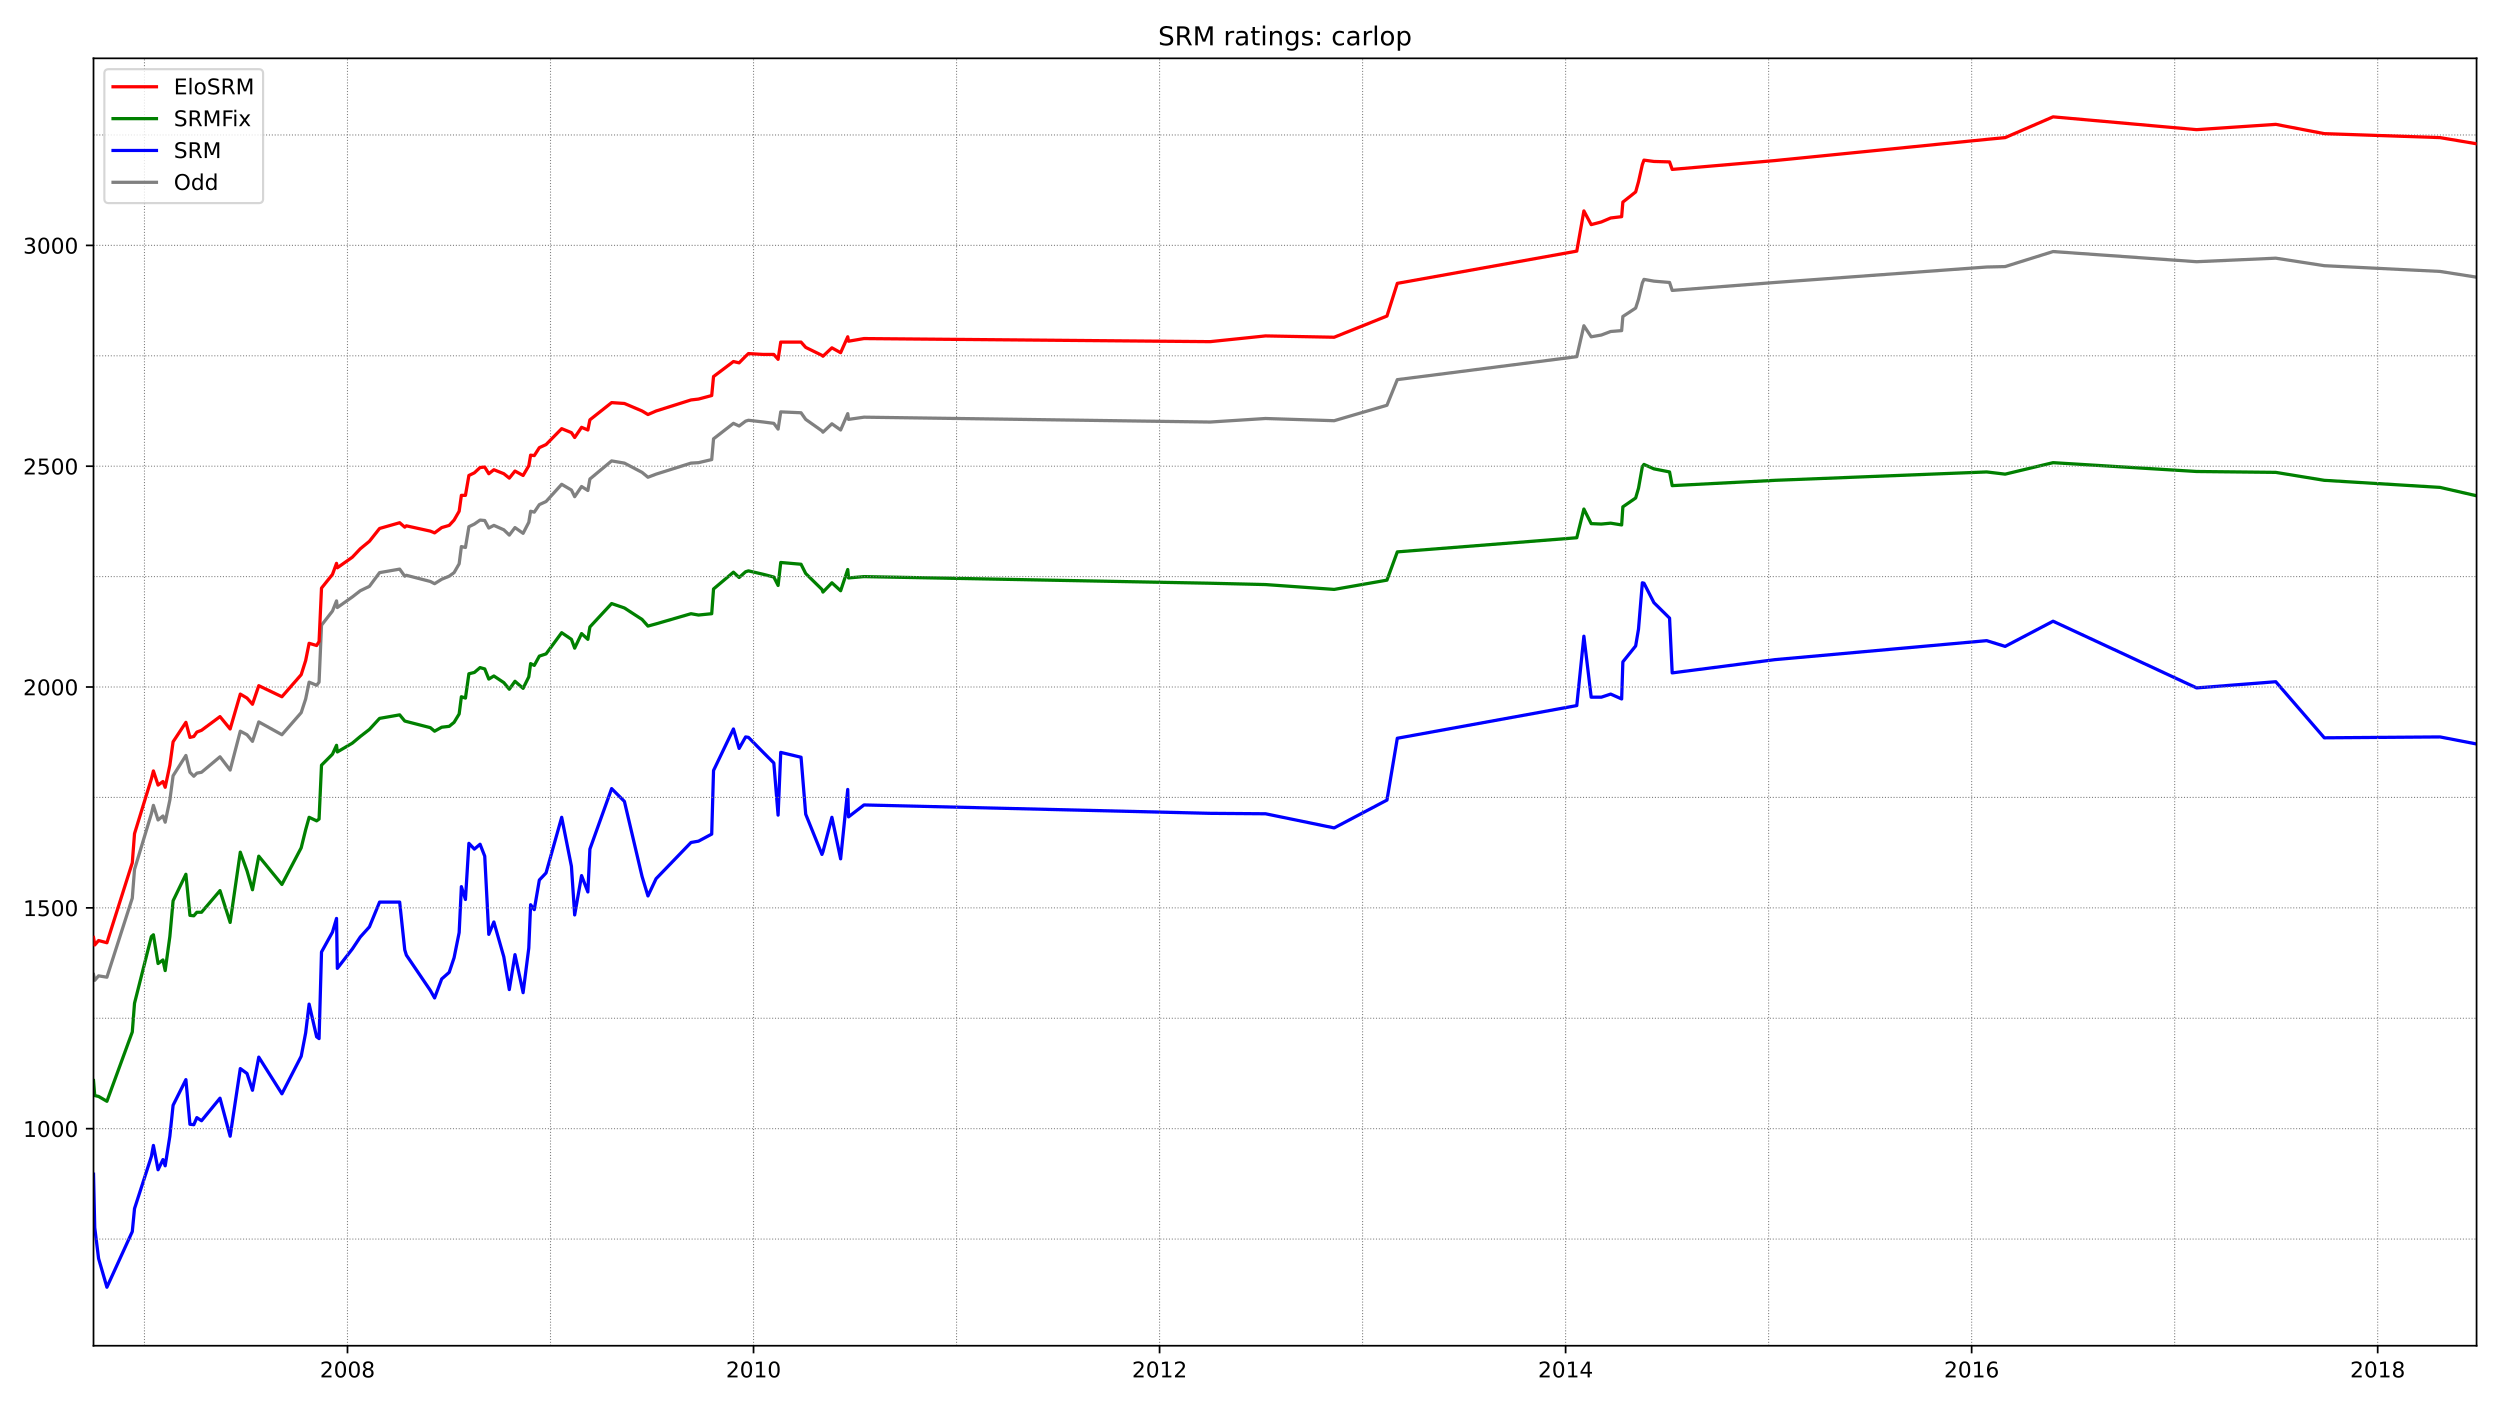 <?xml version="1.0" encoding="utf-8" standalone="no"?>
<!DOCTYPE svg PUBLIC "-//W3C//DTD SVG 1.1//EN"
  "http://www.w3.org/Graphics/SVG/1.1/DTD/svg11.dtd">
<!-- Created with matplotlib (https://matplotlib.org/) -->
<svg height="648pt" version="1.1" viewBox="0 0 1152 648" width="1152pt" xmlns="http://www.w3.org/2000/svg" xmlns:xlink="http://www.w3.org/1999/xlink">
 <defs>
  <style type="text/css">*{stroke-linecap:butt;stroke-linejoin:round;}</style>
 </defs>
 <g id="figure_1">
  <g id="patch_1">
   <path d="M 0 648 
L 1152 648 
L 1152 0 
L 0 0 
z
" style="fill:#ffffff;"/>
  </g>
  <g id="axes_1">
   <g id="patch_2">
    <path d="M 43.09 620.12 
L 1141.2 620.12 
L 1141.2 26.88 
L 43.09 26.88 
z
" style="fill:#ffffff;"/>
   </g>
   <g id="line2d_1">
    <path clip-path="url(#pfdca9601b9)" d="M 43.09 449.067 
L 43.651 451.713 
L 45.429 449.678 
L 49.264 450.289 
L 60.958 413.86 
L 61.987 400.631 
L 69.752 374.989 
L 70.688 371.122 
L 72.839 377.838 
L 75.085 376.006 
L 76.114 378.855 
L 78.265 368.68 
L 79.762 357.487 
L 85.656 348.125 
L 87.527 355.859 
L 89.305 357.69 
L 90.708 356.266 
L 92.86 355.859 
L 101.373 348.736 
L 106.05 354.841 
L 110.728 336.932 
L 113.815 338.56 
L 116.341 341.613 
L 119.241 332.658 
L 129.906 338.56 
L 138.793 328.384 
L 140.852 322.075 
L 142.442 314.342 
L 145.903 315.767 
L 147.026 314.342 
L 148.149 288.089 
L 153.2 281.576 
L 155.071 276.896 
L 155.446 279.948 
L 162.368 275.064 
L 166.017 272.215 
L 170.227 270.18 
L 174.904 263.871 
L 184.166 262.243 
L 186.505 265.499 
L 187.253 265.092 
L 198.292 267.941 
L 200.257 268.959 
L 203.531 266.923 
L 206.993 265.499 
L 209.238 263.871 
L 211.577 259.8 
L 212.606 251.863 
L 214.477 252.27 
L 216.067 242.705 
L 218.593 241.484 
L 221.212 239.653 
L 223.364 239.856 
L 225.235 243.316 
L 227.574 242.095 
L 232.158 244.13 
L 234.684 246.572 
L 237.303 243.112 
L 241.045 245.758 
L 243.665 240.67 
L 244.507 235.582 
L 246.191 235.989 
L 248.53 232.53 
L 251.617 231.105 
L 258.82 223.168 
L 263.311 225.814 
L 264.808 228.867 
L 267.988 224.186 
L 270.888 226.017 
L 271.824 220.726 
L 281.834 212.382 
L 287.728 213.4 
L 295.867 217.673 
L 298.58 219.912 
L 302.322 218.487 
L 318.413 213.4 
L 321.874 213.196 
L 327.955 211.771 
L 328.797 202.206 
L 337.965 195.083 
L 340.584 196.304 
L 343.578 194.066 
L 344.888 193.659 
L 351.904 194.473 
L 356.582 195.083 
L 358.546 197.729 
L 359.763 189.792 
L 369.118 190.199 
L 371.269 193.252 
L 378.754 198.543 
L 379.221 199.154 
L 383.338 195.287 
L 387.36 198.136 
L 390.635 190.606 
L 391.009 193.252 
L 398.119 192.234 
L 557.624 194.473 
L 583.164 192.845 
L 614.785 193.862 
L 639.108 186.739 
L 643.879 174.936 
L 726.579 164.353 
L 729.853 150.107 
L 733.221 155.195 
L 737.899 154.381 
L 742.202 152.753 
L 747.254 152.346 
L 747.815 145.833 
L 753.709 141.967 
L 755.019 137.896 
L 756.796 130.366 
L 757.544 128.738 
L 762.128 129.552 
L 769.332 130.163 
L 770.548 133.826 
L 817.885 130.163 
L 915.46 123.04 
L 923.973 122.836 
L 946.051 115.917 
L 1012.192 120.598 
L 1048.677 118.97 
L 1071.036 122.429 
L 1124.361 125.075 
L 1141.2 127.721 
" style="fill:none;stroke:#808080;stroke-linecap:square;stroke-width:1.5;"/>
   </g>
   <g id="line2d_2">
    <path clip-path="url(#pfdca9601b9)" d="M 43.09 541.055 
L 43.651 565.68 
L 45.429 579.926 
L 49.264 593.155 
L 60.958 567.512 
L 61.987 556.929 
L 69.752 532.915 
L 70.688 527.827 
L 72.839 539.02 
L 75.085 534.339 
L 76.114 537.189 
L 78.265 523.553 
L 79.762 509.307 
L 85.656 497.503 
L 87.527 518.058 
L 89.305 518.262 
L 90.708 515.006 
L 92.86 516.43 
L 101.373 506.051 
L 106.05 523.553 
L 110.728 492.416 
L 113.815 494.654 
L 116.341 502.388 
L 119.241 487.124 
L 129.906 504.016 
L 138.793 486.717 
L 140.852 475.931 
L 142.442 462.703 
L 145.903 477.763 
L 147.026 478.577 
L 148.149 438.688 
L 153.2 429.53 
L 155.071 423.221 
L 155.446 446.218 
L 162.368 437.264 
L 166.017 431.769 
L 170.227 427.088 
L 174.904 415.691 
L 184.166 415.691 
L 186.505 437.671 
L 187.253 440.113 
L 198.292 456.394 
L 200.257 459.854 
L 203.531 451.103 
L 206.993 448.05 
L 209.238 441.334 
L 211.577 429.734 
L 212.606 408.568 
L 214.477 414.47 
L 216.067 388.624 
L 218.593 391.27 
L 221.212 389.031 
L 223.364 394.526 
L 225.235 430.548 
L 227.574 424.849 
L 232.158 440.927 
L 234.684 455.987 
L 237.303 439.909 
L 241.045 457.411 
L 243.665 436.857 
L 244.507 416.912 
L 246.191 419.151 
L 248.53 405.516 
L 251.617 402.259 
L 258.82 376.617 
L 263.311 399.207 
L 264.808 421.593 
L 267.988 403.481 
L 270.888 411.011 
L 271.824 391.27 
L 281.834 363.389 
L 287.728 369.29 
L 295.867 403.888 
L 298.58 412.842 
L 302.322 404.905 
L 318.413 388.217 
L 321.874 387.607 
L 327.955 384.35 
L 328.797 355.044 
L 337.965 335.914 
L 340.584 344.869 
L 343.578 339.578 
L 344.888 339.781 
L 351.904 346.904 
L 356.582 351.585 
L 358.546 375.599 
L 359.763 346.7 
L 369.118 348.939 
L 371.269 375.192 
L 378.754 393.712 
L 379.221 392.491 
L 383.338 376.617 
L 387.36 395.747 
L 390.635 363.796 
L 391.009 376.413 
L 398.119 370.918 
L 557.624 374.785 
L 583.164 374.989 
L 614.785 381.501 
L 639.108 368.68 
L 643.879 340.188 
L 726.579 325.128 
L 729.853 293.177 
L 733.221 321.261 
L 737.899 321.261 
L 742.202 319.837 
L 747.254 322.075 
L 747.815 304.98 
L 753.709 297.654 
L 755.019 289.92 
L 756.796 268.552 
L 757.544 268.755 
L 762.128 277.71 
L 769.332 284.833 
L 770.548 310.068 
L 817.885 303.963 
L 915.46 295.212 
L 923.973 297.857 
L 946.051 286.257 
L 1012.192 316.988 
L 1048.677 314.138 
L 1071.036 339.985 
L 1124.361 339.578 
L 1141.2 342.834 
" style="fill:none;stroke:#0000ff;stroke-linecap:square;stroke-width:1.5;"/>
   </g>
   <g id="matplotlib.axis_1">
    <g id="xtick_1">
     <g id="line2d_3">
      <defs>
       <path d="M 0 0 
L 0 3.5 
" id="me80ee4a42e" style="stroke:#000000;stroke-width:0.8;"/>
      </defs>
      <g>
       <use style="stroke:#000000;stroke-width:0.8;" x="160.123" xlink:href="#me80ee4a42e" y="620.12"/>
      </g>
     </g>
     <g id="text_1">
      <!-- 2008 -->
      <g transform="translate(147.398 634.718)scale(0.1 -0.1)">
       <defs>
        <path d="M 19.188 8.297 
L 53.609 8.297 
L 53.609 0 
L 7.328 0 
L 7.328 8.297 
Q 12.938 14.109 22.625 23.891 
Q 32.328 33.688 34.812 36.531 
Q 39.547 41.844 41.422 45.531 
Q 43.312 49.219 43.312 52.781 
Q 43.312 58.594 39.234 62.25 
Q 35.156 65.922 28.609 65.922 
Q 23.969 65.922 18.812 64.312 
Q 13.672 62.703 7.812 59.422 
L 7.812 69.391 
Q 13.766 71.781 18.938 73 
Q 24.125 74.219 28.422 74.219 
Q 39.75 74.219 46.484 68.547 
Q 53.219 62.891 53.219 53.422 
Q 53.219 48.922 51.531 44.891 
Q 49.859 40.875 45.406 35.406 
Q 44.188 33.984 37.641 27.219 
Q 31.109 20.453 19.188 8.297 
z
" id="DejaVuSans-50"/>
        <path d="M 31.781 66.406 
Q 24.172 66.406 20.328 58.906 
Q 16.5 51.422 16.5 36.375 
Q 16.5 21.391 20.328 13.891 
Q 24.172 6.391 31.781 6.391 
Q 39.453 6.391 43.281 13.891 
Q 47.125 21.391 47.125 36.375 
Q 47.125 51.422 43.281 58.906 
Q 39.453 66.406 31.781 66.406 
z
M 31.781 74.219 
Q 44.047 74.219 50.516 64.516 
Q 56.984 54.828 56.984 36.375 
Q 56.984 17.969 50.516 8.266 
Q 44.047 -1.422 31.781 -1.422 
Q 19.531 -1.422 13.062 8.266 
Q 6.594 17.969 6.594 36.375 
Q 6.594 54.828 13.062 64.516 
Q 19.531 74.219 31.781 74.219 
z
" id="DejaVuSans-48"/>
        <path d="M 31.781 34.625 
Q 24.75 34.625 20.719 30.859 
Q 16.703 27.094 16.703 20.516 
Q 16.703 13.922 20.719 10.156 
Q 24.75 6.391 31.781 6.391 
Q 38.812 6.391 42.859 10.172 
Q 46.922 13.969 46.922 20.516 
Q 46.922 27.094 42.891 30.859 
Q 38.875 34.625 31.781 34.625 
z
M 21.922 38.812 
Q 15.578 40.375 12.031 44.719 
Q 8.5 49.078 8.5 55.328 
Q 8.5 64.062 14.719 69.141 
Q 20.953 74.219 31.781 74.219 
Q 42.672 74.219 48.875 69.141 
Q 55.078 64.062 55.078 55.328 
Q 55.078 49.078 51.531 44.719 
Q 48 40.375 41.703 38.812 
Q 48.828 37.156 52.797 32.312 
Q 56.781 27.484 56.781 20.516 
Q 56.781 9.906 50.312 4.234 
Q 43.844 -1.422 31.781 -1.422 
Q 19.734 -1.422 13.25 4.234 
Q 6.781 9.906 6.781 20.516 
Q 6.781 27.484 10.781 32.312 
Q 14.797 37.156 21.922 38.812 
z
M 18.312 54.391 
Q 18.312 48.734 21.844 45.562 
Q 25.391 42.391 31.781 42.391 
Q 38.141 42.391 41.719 45.562 
Q 45.312 48.734 45.312 54.391 
Q 45.312 60.062 41.719 63.234 
Q 38.141 66.406 31.781 66.406 
Q 25.391 66.406 21.844 63.234 
Q 18.312 60.062 18.312 54.391 
z
" id="DejaVuSans-56"/>
       </defs>
       <use xlink:href="#DejaVuSans-50"/>
       <use x="63.623" xlink:href="#DejaVuSans-48"/>
       <use x="127.246" xlink:href="#DejaVuSans-48"/>
       <use x="190.869" xlink:href="#DejaVuSans-56"/>
      </g>
     </g>
    </g>
    <g id="xtick_2">
     <g id="line2d_4">
      <g>
       <use style="stroke:#000000;stroke-width:0.8;" x="347.227" xlink:href="#me80ee4a42e" y="620.12"/>
      </g>
     </g>
     <g id="text_2">
      <!-- 2010 -->
      <g transform="translate(334.502 634.718)scale(0.1 -0.1)">
       <defs>
        <path d="M 12.406 8.297 
L 28.516 8.297 
L 28.516 63.922 
L 10.984 60.406 
L 10.984 69.391 
L 28.422 72.906 
L 38.281 72.906 
L 38.281 8.297 
L 54.391 8.297 
L 54.391 0 
L 12.406 0 
z
" id="DejaVuSans-49"/>
       </defs>
       <use xlink:href="#DejaVuSans-50"/>
       <use x="63.623" xlink:href="#DejaVuSans-48"/>
       <use x="127.246" xlink:href="#DejaVuSans-49"/>
       <use x="190.869" xlink:href="#DejaVuSans-48"/>
      </g>
     </g>
    </g>
    <g id="xtick_3">
     <g id="line2d_5">
      <g>
       <use style="stroke:#000000;stroke-width:0.8;" x="534.33" xlink:href="#me80ee4a42e" y="620.12"/>
      </g>
     </g>
     <g id="text_3">
      <!-- 2012 -->
      <g transform="translate(521.605 634.718)scale(0.1 -0.1)">
       <use xlink:href="#DejaVuSans-50"/>
       <use x="63.623" xlink:href="#DejaVuSans-48"/>
       <use x="127.246" xlink:href="#DejaVuSans-49"/>
       <use x="190.869" xlink:href="#DejaVuSans-50"/>
      </g>
     </g>
    </g>
    <g id="xtick_4">
     <g id="line2d_6">
      <g>
       <use style="stroke:#000000;stroke-width:0.8;" x="721.433" xlink:href="#me80ee4a42e" y="620.12"/>
      </g>
     </g>
     <g id="text_4">
      <!-- 2014 -->
      <g transform="translate(708.708 634.718)scale(0.1 -0.1)">
       <defs>
        <path d="M 37.797 64.312 
L 12.891 25.391 
L 37.797 25.391 
z
M 35.203 72.906 
L 47.609 72.906 
L 47.609 25.391 
L 58.016 25.391 
L 58.016 17.188 
L 47.609 17.188 
L 47.609 0 
L 37.797 0 
L 37.797 17.188 
L 4.891 17.188 
L 4.891 26.703 
z
" id="DejaVuSans-52"/>
       </defs>
       <use xlink:href="#DejaVuSans-50"/>
       <use x="63.623" xlink:href="#DejaVuSans-48"/>
       <use x="127.246" xlink:href="#DejaVuSans-49"/>
       <use x="190.869" xlink:href="#DejaVuSans-52"/>
      </g>
     </g>
    </g>
    <g id="xtick_5">
     <g id="line2d_7">
      <g>
       <use style="stroke:#000000;stroke-width:0.8;" x="908.537" xlink:href="#me80ee4a42e" y="620.12"/>
      </g>
     </g>
     <g id="text_5">
      <!-- 2016 -->
      <g transform="translate(895.812 634.718)scale(0.1 -0.1)">
       <defs>
        <path d="M 33.016 40.375 
Q 26.375 40.375 22.484 35.828 
Q 18.609 31.297 18.609 23.391 
Q 18.609 15.531 22.484 10.953 
Q 26.375 6.391 33.016 6.391 
Q 39.656 6.391 43.531 10.953 
Q 47.406 15.531 47.406 23.391 
Q 47.406 31.297 43.531 35.828 
Q 39.656 40.375 33.016 40.375 
z
M 52.594 71.297 
L 52.594 62.312 
Q 48.875 64.062 45.094 64.984 
Q 41.312 65.922 37.594 65.922 
Q 27.828 65.922 22.672 59.328 
Q 17.531 52.734 16.797 39.406 
Q 19.672 43.656 24.016 45.922 
Q 28.375 48.188 33.594 48.188 
Q 44.578 48.188 50.953 41.516 
Q 57.328 34.859 57.328 23.391 
Q 57.328 12.156 50.688 5.359 
Q 44.047 -1.422 33.016 -1.422 
Q 20.359 -1.422 13.672 8.266 
Q 6.984 17.969 6.984 36.375 
Q 6.984 53.656 15.188 63.938 
Q 23.391 74.219 37.203 74.219 
Q 40.922 74.219 44.703 73.484 
Q 48.484 72.75 52.594 71.297 
z
" id="DejaVuSans-54"/>
       </defs>
       <use xlink:href="#DejaVuSans-50"/>
       <use x="63.623" xlink:href="#DejaVuSans-48"/>
       <use x="127.246" xlink:href="#DejaVuSans-49"/>
       <use x="190.869" xlink:href="#DejaVuSans-54"/>
      </g>
     </g>
    </g>
    <g id="xtick_6">
     <g id="line2d_8">
      <g>
       <use style="stroke:#000000;stroke-width:0.8;" x="1095.64" xlink:href="#me80ee4a42e" y="620.12"/>
      </g>
     </g>
     <g id="text_6">
      <!-- 2018 -->
      <g transform="translate(1082.915 634.718)scale(0.1 -0.1)">
       <use xlink:href="#DejaVuSans-50"/>
       <use x="63.623" xlink:href="#DejaVuSans-48"/>
       <use x="127.246" xlink:href="#DejaVuSans-49"/>
       <use x="190.869" xlink:href="#DejaVuSans-56"/>
      </g>
     </g>
    </g>
   </g>
   <g id="matplotlib.axis_2">
    <g id="ytick_1">
     <g id="line2d_9">
      <defs>
       <path d="M 0 0 
L -3.5 0 
" id="mb3d0a28216" style="stroke:#000000;stroke-width:0.8;"/>
      </defs>
      <g>
       <use style="stroke:#000000;stroke-width:0.8;" x="43.09" xlink:href="#mb3d0a28216" y="520.093"/>
      </g>
     </g>
     <g id="text_7">
      <!-- 1000 -->
      <g transform="translate(10.64 523.893)scale(0.1 -0.1)">
       <use xlink:href="#DejaVuSans-49"/>
       <use x="63.623" xlink:href="#DejaVuSans-48"/>
       <use x="127.246" xlink:href="#DejaVuSans-48"/>
       <use x="190.869" xlink:href="#DejaVuSans-48"/>
      </g>
     </g>
    </g>
    <g id="ytick_2">
     <g id="line2d_10">
      <g>
       <use style="stroke:#000000;stroke-width:0.8;" x="43.09" xlink:href="#mb3d0a28216" y="418.337"/>
      </g>
     </g>
     <g id="text_8">
      <!-- 1500 -->
      <g transform="translate(10.64 422.136)scale(0.1 -0.1)">
       <defs>
        <path d="M 10.797 72.906 
L 49.516 72.906 
L 49.516 64.594 
L 19.828 64.594 
L 19.828 46.734 
Q 21.969 47.469 24.109 47.828 
Q 26.266 48.188 28.422 48.188 
Q 40.625 48.188 47.75 41.5 
Q 54.891 34.812 54.891 23.391 
Q 54.891 11.625 47.562 5.094 
Q 40.234 -1.422 26.906 -1.422 
Q 22.312 -1.422 17.547 -0.641 
Q 12.797 0.141 7.719 1.703 
L 7.719 11.625 
Q 12.109 9.234 16.797 8.062 
Q 21.484 6.891 26.703 6.891 
Q 35.156 6.891 40.078 11.328 
Q 45.016 15.766 45.016 23.391 
Q 45.016 31 40.078 35.438 
Q 35.156 39.891 26.703 39.891 
Q 22.75 39.891 18.812 39.016 
Q 14.891 38.141 10.797 36.281 
z
" id="DejaVuSans-53"/>
       </defs>
       <use xlink:href="#DejaVuSans-49"/>
       <use x="63.623" xlink:href="#DejaVuSans-53"/>
       <use x="127.246" xlink:href="#DejaVuSans-48"/>
       <use x="190.869" xlink:href="#DejaVuSans-48"/>
      </g>
     </g>
    </g>
    <g id="ytick_3">
     <g id="line2d_11">
      <g>
       <use style="stroke:#000000;stroke-width:0.8;" x="43.09" xlink:href="#mb3d0a28216" y="316.581"/>
      </g>
     </g>
     <g id="text_9">
      <!-- 2000 -->
      <g transform="translate(10.64 320.38)scale(0.1 -0.1)">
       <use xlink:href="#DejaVuSans-50"/>
       <use x="63.623" xlink:href="#DejaVuSans-48"/>
       <use x="127.246" xlink:href="#DejaVuSans-48"/>
       <use x="190.869" xlink:href="#DejaVuSans-48"/>
      </g>
     </g>
    </g>
    <g id="ytick_4">
     <g id="line2d_12">
      <g>
       <use style="stroke:#000000;stroke-width:0.8;" x="43.09" xlink:href="#mb3d0a28216" y="214.824"/>
      </g>
     </g>
     <g id="text_10">
      <!-- 2500 -->
      <g transform="translate(10.64 218.623)scale(0.1 -0.1)">
       <use xlink:href="#DejaVuSans-50"/>
       <use x="63.623" xlink:href="#DejaVuSans-53"/>
       <use x="127.246" xlink:href="#DejaVuSans-48"/>
       <use x="190.869" xlink:href="#DejaVuSans-48"/>
      </g>
     </g>
    </g>
    <g id="ytick_5">
     <g id="line2d_13">
      <g>
       <use style="stroke:#000000;stroke-width:0.8;" x="43.09" xlink:href="#mb3d0a28216" y="113.068"/>
      </g>
     </g>
     <g id="text_11">
      <!-- 3000 -->
      <g transform="translate(10.64 116.867)scale(0.1 -0.1)">
       <defs>
        <path d="M 40.578 39.312 
Q 47.656 37.797 51.625 33 
Q 55.609 28.219 55.609 21.188 
Q 55.609 10.406 48.188 4.484 
Q 40.766 -1.422 27.094 -1.422 
Q 22.516 -1.422 17.656 -0.516 
Q 12.797 0.391 7.625 2.203 
L 7.625 11.719 
Q 11.719 9.328 16.594 8.109 
Q 21.484 6.891 26.812 6.891 
Q 36.078 6.891 40.938 10.547 
Q 45.797 14.203 45.797 21.188 
Q 45.797 27.641 41.281 31.266 
Q 36.766 34.906 28.719 34.906 
L 20.219 34.906 
L 20.219 43.016 
L 29.109 43.016 
Q 36.375 43.016 40.234 45.922 
Q 44.094 48.828 44.094 54.297 
Q 44.094 59.906 40.109 62.906 
Q 36.141 65.922 28.719 65.922 
Q 24.656 65.922 20.016 65.031 
Q 15.375 64.156 9.812 62.312 
L 9.812 71.094 
Q 15.438 72.656 20.344 73.438 
Q 25.25 74.219 29.594 74.219 
Q 40.828 74.219 47.359 69.109 
Q 53.906 64.016 53.906 55.328 
Q 53.906 49.266 50.438 45.094 
Q 46.969 40.922 40.578 39.312 
z
" id="DejaVuSans-51"/>
       </defs>
       <use xlink:href="#DejaVuSans-51"/>
       <use x="63.623" xlink:href="#DejaVuSans-48"/>
       <use x="127.246" xlink:href="#DejaVuSans-48"/>
       <use x="190.869" xlink:href="#DejaVuSans-48"/>
      </g>
     </g>
    </g>
   </g>
   <g id="line2d_14">
    <path clip-path="url(#pfdca9601b9)" d="M 43.09 497.911 
L 43.651 504.83 
L 45.429 505.237 
L 49.264 507.476 
L 60.958 475.524 
L 61.987 462.296 
L 69.752 431.565 
L 70.688 430.751 
L 72.839 443.98 
L 75.085 442.352 
L 76.114 447.236 
L 78.265 431.565 
L 79.762 415.081 
L 85.656 402.87 
L 87.527 421.797 
L 89.305 422 
L 90.708 420.372 
L 92.86 420.372 
L 101.373 410.4 
L 106.05 425.053 
L 110.728 392.694 
L 113.815 401.242 
L 116.341 409.993 
L 119.241 394.526 
L 129.906 407.551 
L 138.793 390.659 
L 140.852 382.315 
L 142.442 376.617 
L 145.903 378.245 
L 147.026 377.431 
L 148.149 352.602 
L 153.2 347.515 
L 155.071 343.444 
L 155.446 346.497 
L 162.368 342.427 
L 166.017 339.374 
L 170.227 336.118 
L 174.904 331.03 
L 184.166 329.402 
L 186.505 332.251 
L 187.253 332.455 
L 198.292 335.304 
L 200.257 336.932 
L 203.531 335.1 
L 206.993 334.693 
L 209.238 332.862 
L 211.577 328.995 
L 212.606 321.058 
L 214.477 321.668 
L 216.067 310.475 
L 218.593 309.865 
L 221.212 307.626 
L 223.364 308.237 
L 225.235 312.917 
L 227.574 311.493 
L 232.158 314.545 
L 234.684 317.598 
L 237.303 313.935 
L 241.045 317.191 
L 243.665 311.9 
L 244.507 305.794 
L 246.191 306.608 
L 248.53 302.335 
L 251.617 301.317 
L 258.82 291.548 
L 263.311 294.601 
L 264.808 298.671 
L 267.988 291.956 
L 270.888 294.601 
L 271.824 288.903 
L 281.834 278.117 
L 287.728 280.152 
L 295.867 285.443 
L 298.58 288.496 
L 302.322 287.478 
L 318.413 282.797 
L 321.874 283.408 
L 327.955 282.797 
L 328.797 271.401 
L 337.965 263.667 
L 340.584 266.109 
L 343.578 263.464 
L 344.888 263.057 
L 351.904 264.685 
L 356.582 265.906 
L 358.546 269.773 
L 359.763 259.19 
L 369.118 260.004 
L 371.269 264.278 
L 378.754 271.604 
L 379.221 272.825 
L 383.338 268.552 
L 387.36 272.215 
L 390.635 262.446 
L 391.009 266.313 
L 398.119 265.702 
L 557.624 268.755 
L 583.164 269.366 
L 614.785 271.604 
L 639.108 267.33 
L 643.879 254.306 
L 726.579 247.793 
L 729.853 234.565 
L 733.221 241.281 
L 737.899 241.484 
L 742.202 241.077 
L 747.254 241.891 
L 747.815 233.547 
L 753.709 229.477 
L 755.019 225 
L 756.796 215.028 
L 757.544 214.01 
L 762.128 216.045 
L 769.332 217.47 
L 770.548 223.779 
L 817.885 221.337 
L 915.46 217.47 
L 923.973 218.487 
L 946.051 213.196 
L 1012.192 217.266 
L 1048.677 217.673 
L 1071.036 221.337 
L 1124.361 224.593 
L 1141.2 228.459 
" style="fill:none;stroke:#008000;stroke-linecap:square;stroke-width:1.5;"/>
   </g>
   <g id="line2d_15">
    <path clip-path="url(#pfdca9601b9)" d="M 43.09 570.972 
L 1141.2 570.972 
" style="fill:none;stroke:#808080;stroke-dasharray:0.5,0.825;stroke-dashoffset:0;stroke-width:0.5;"/>
   </g>
   <g id="line2d_16">
    <path clip-path="url(#pfdca9601b9)" d="M 43.09 520.093 
L 1141.2 520.093 
" style="fill:none;stroke:#808080;stroke-dasharray:0.5,0.825;stroke-dashoffset:0;stroke-width:0.5;"/>
   </g>
   <g id="line2d_17">
    <path clip-path="url(#pfdca9601b9)" d="M 43.09 469.215 
L 1141.2 469.215 
" style="fill:none;stroke:#808080;stroke-dasharray:0.5,0.825;stroke-dashoffset:0;stroke-width:0.5;"/>
   </g>
   <g id="line2d_18">
    <path clip-path="url(#pfdca9601b9)" d="M 43.09 418.337 
L 1141.2 418.337 
" style="fill:none;stroke:#808080;stroke-dasharray:0.5,0.825;stroke-dashoffset:0;stroke-width:0.5;"/>
   </g>
   <g id="line2d_19">
    <path clip-path="url(#pfdca9601b9)" d="M 43.09 367.459 
L 1141.2 367.459 
" style="fill:none;stroke:#808080;stroke-dasharray:0.5,0.825;stroke-dashoffset:0;stroke-width:0.5;"/>
   </g>
   <g id="line2d_20">
    <path clip-path="url(#pfdca9601b9)" d="M 43.09 316.581 
L 1141.2 316.581 
" style="fill:none;stroke:#808080;stroke-dasharray:0.5,0.825;stroke-dashoffset:0;stroke-width:0.5;"/>
   </g>
   <g id="line2d_21">
    <path clip-path="url(#pfdca9601b9)" d="M 43.09 265.702 
L 1141.2 265.702 
" style="fill:none;stroke:#808080;stroke-dasharray:0.5,0.825;stroke-dashoffset:0;stroke-width:0.5;"/>
   </g>
   <g id="line2d_22">
    <path clip-path="url(#pfdca9601b9)" d="M 43.09 214.824 
L 1141.2 214.824 
" style="fill:none;stroke:#808080;stroke-dasharray:0.5,0.825;stroke-dashoffset:0;stroke-width:0.5;"/>
   </g>
   <g id="line2d_23">
    <path clip-path="url(#pfdca9601b9)" d="M 43.09 163.946 
L 1141.2 163.946 
" style="fill:none;stroke:#808080;stroke-dasharray:0.5,0.825;stroke-dashoffset:0;stroke-width:0.5;"/>
   </g>
   <g id="line2d_24">
    <path clip-path="url(#pfdca9601b9)" d="M 43.09 113.068 
L 1141.2 113.068 
" style="fill:none;stroke:#808080;stroke-dasharray:0.5,0.825;stroke-dashoffset:0;stroke-width:0.5;"/>
   </g>
   <g id="line2d_25">
    <path clip-path="url(#pfdca9601b9)" d="M 43.09 62.189 
L 1141.2 62.189 
" style="fill:none;stroke:#808080;stroke-dasharray:0.5,0.825;stroke-dashoffset:0;stroke-width:0.5;"/>
   </g>
   <g id="line2d_26">
    <path clip-path="url(#pfdca9601b9)" d="M 66.571 620.12 
L 66.571 26.88 
" style="fill:none;stroke:#808080;stroke-dasharray:0.5,0.825;stroke-dashoffset:0;stroke-width:0.5;"/>
   </g>
   <g id="line2d_27">
    <path clip-path="url(#pfdca9601b9)" d="M 160.123 620.12 
L 160.123 26.88 
" style="fill:none;stroke:#808080;stroke-dasharray:0.5,0.825;stroke-dashoffset:0;stroke-width:0.5;"/>
   </g>
   <g id="line2d_28">
    <path clip-path="url(#pfdca9601b9)" d="M 253.675 620.12 
L 253.675 26.88 
" style="fill:none;stroke:#808080;stroke-dasharray:0.5,0.825;stroke-dashoffset:0;stroke-width:0.5;"/>
   </g>
   <g id="line2d_29">
    <path clip-path="url(#pfdca9601b9)" d="M 347.227 620.12 
L 347.227 26.88 
" style="fill:none;stroke:#808080;stroke-dasharray:0.5,0.825;stroke-dashoffset:0;stroke-width:0.5;"/>
   </g>
   <g id="line2d_30">
    <path clip-path="url(#pfdca9601b9)" d="M 440.778 620.12 
L 440.778 26.88 
" style="fill:none;stroke:#808080;stroke-dasharray:0.5,0.825;stroke-dashoffset:0;stroke-width:0.5;"/>
   </g>
   <g id="line2d_31">
    <path clip-path="url(#pfdca9601b9)" d="M 534.33 620.12 
L 534.33 26.88 
" style="fill:none;stroke:#808080;stroke-dasharray:0.5,0.825;stroke-dashoffset:0;stroke-width:0.5;"/>
   </g>
   <g id="line2d_32">
    <path clip-path="url(#pfdca9601b9)" d="M 627.882 620.12 
L 627.882 26.88 
" style="fill:none;stroke:#808080;stroke-dasharray:0.5,0.825;stroke-dashoffset:0;stroke-width:0.5;"/>
   </g>
   <g id="line2d_33">
    <path clip-path="url(#pfdca9601b9)" d="M 721.433 620.12 
L 721.433 26.88 
" style="fill:none;stroke:#808080;stroke-dasharray:0.5,0.825;stroke-dashoffset:0;stroke-width:0.5;"/>
   </g>
   <g id="line2d_34">
    <path clip-path="url(#pfdca9601b9)" d="M 814.985 620.12 
L 814.985 26.88 
" style="fill:none;stroke:#808080;stroke-dasharray:0.5,0.825;stroke-dashoffset:0;stroke-width:0.5;"/>
   </g>
   <g id="line2d_35">
    <path clip-path="url(#pfdca9601b9)" d="M 908.537 620.12 
L 908.537 26.88 
" style="fill:none;stroke:#808080;stroke-dasharray:0.5,0.825;stroke-dashoffset:0;stroke-width:0.5;"/>
   </g>
   <g id="line2d_36">
    <path clip-path="url(#pfdca9601b9)" d="M 1002.089 620.12 
L 1002.089 26.88 
" style="fill:none;stroke:#808080;stroke-dasharray:0.5,0.825;stroke-dashoffset:0;stroke-width:0.5;"/>
   </g>
   <g id="line2d_37">
    <path clip-path="url(#pfdca9601b9)" d="M 1095.64 620.12 
L 1095.64 26.88 
" style="fill:none;stroke:#808080;stroke-dasharray:0.5,0.825;stroke-dashoffset:0;stroke-width:0.5;"/>
   </g>
   <g id="patch_3">
    <path d="M 43.09 620.12 
L 43.09 26.88 
" style="fill:none;stroke:#000000;stroke-linecap:square;stroke-linejoin:miter;stroke-width:0.8;"/>
   </g>
   <g id="patch_4">
    <path d="M 1141.2 620.12 
L 1141.2 26.88 
" style="fill:none;stroke:#000000;stroke-linecap:square;stroke-linejoin:miter;stroke-width:0.8;"/>
   </g>
   <g id="patch_5">
    <path d="M 43.09 620.12 
L 1141.2 620.12 
" style="fill:none;stroke:#000000;stroke-linecap:square;stroke-linejoin:miter;stroke-width:0.8;"/>
   </g>
   <g id="patch_6">
    <path d="M 43.09 26.88 
L 1141.2 26.88 
" style="fill:none;stroke:#000000;stroke-linecap:square;stroke-linejoin:miter;stroke-width:0.8;"/>
   </g>
   <g id="line2d_38">
    <path clip-path="url(#pfdca9601b9)" d="M 43.09 431.972 
L 43.651 435.432 
L 45.429 433.397 
L 49.264 434.415 
L 60.958 397.579 
L 61.987 384.147 
L 69.752 358.911 
L 70.688 355.248 
L 72.839 361.76 
L 75.085 360.132 
L 76.114 362.778 
L 78.265 352.602 
L 79.762 341.816 
L 85.656 332.862 
L 87.527 339.781 
L 89.305 339.374 
L 90.708 337.339 
L 92.86 336.525 
L 101.373 330.216 
L 106.05 335.914 
L 110.728 319.837 
L 113.815 321.668 
L 116.341 324.518 
L 119.241 315.97 
L 129.906 321.058 
L 138.793 310.882 
L 140.852 304.37 
L 142.442 296.433 
L 145.903 297.45 
L 147.026 295.619 
L 148.149 270.994 
L 153.2 264.685 
L 155.071 259.597 
L 155.446 261.632 
L 162.368 256.748 
L 166.017 252.881 
L 170.227 249.421 
L 174.904 243.519 
L 184.166 240.874 
L 186.505 242.909 
L 187.253 242.298 
L 198.292 244.741 
L 200.257 245.555 
L 203.531 243.112 
L 206.993 242.095 
L 209.238 239.653 
L 211.577 235.582 
L 212.606 228.256 
L 214.477 228.256 
L 216.067 219.098 
L 218.593 217.877 
L 221.212 215.435 
L 223.364 215.231 
L 225.235 218.284 
L 227.574 216.452 
L 232.158 218.284 
L 234.684 220.319 
L 237.303 217.063 
L 241.045 219.098 
L 243.665 214.621 
L 244.507 209.736 
L 246.191 209.94 
L 248.53 206.277 
L 251.617 204.852 
L 258.82 197.526 
L 263.311 199.357 
L 264.808 201.596 
L 267.988 196.915 
L 270.888 198.136 
L 271.824 193.455 
L 281.834 185.518 
L 287.728 185.925 
L 295.867 189.385 
L 298.58 191.013 
L 302.322 189.385 
L 318.413 184.297 
L 321.874 183.89 
L 327.955 182.262 
L 328.797 173.511 
L 337.965 166.592 
L 340.584 167.202 
L 343.578 164.149 
L 344.888 162.928 
L 351.904 163.335 
L 356.582 163.335 
L 358.546 165.574 
L 359.763 157.637 
L 369.118 157.637 
L 371.269 160.079 
L 378.754 163.742 
L 379.221 164.149 
L 383.338 160.283 
L 387.36 162.521 
L 390.635 155.195 
L 391.009 157.23 
L 398.119 156.009 
L 557.624 157.434 
L 583.164 154.788 
L 614.785 155.398 
L 639.108 145.63 
L 643.879 130.57 
L 726.579 115.713 
L 729.853 97.194 
L 733.221 103.503 
L 737.899 102.282 
L 742.202 100.45 
L 747.254 99.839 
L 747.815 93.123 
L 753.709 88.443 
L 755.019 83.762 
L 756.796 75.825 
L 757.544 73.79 
L 762.128 74.4 
L 769.332 74.604 
L 770.548 78.063 
L 817.885 73.993 
L 915.46 64.225 
L 923.973 63.411 
L 946.051 53.845 
L 1012.192 59.747 
L 1048.677 57.305 
L 1071.036 61.579 
L 1124.361 63.411 
L 1141.2 66.26 
" style="fill:none;stroke:#ff0000;stroke-linecap:square;stroke-width:1.5;"/>
   </g>
   <g id="text_12">
    <!-- SRM ratings: carlop -->
    <g transform="translate(533.666 20.88)scale(0.12 -0.12)">
     <defs>
      <path d="M 53.516 70.516 
L 53.516 60.891 
Q 47.906 63.578 42.922 64.891 
Q 37.938 66.219 33.297 66.219 
Q 25.25 66.219 20.875 63.094 
Q 16.5 59.969 16.5 54.203 
Q 16.5 49.359 19.406 46.891 
Q 22.312 44.438 30.422 42.922 
L 36.375 41.703 
Q 47.406 39.594 52.656 34.297 
Q 57.906 29 57.906 20.125 
Q 57.906 9.516 50.797 4.047 
Q 43.703 -1.422 29.984 -1.422 
Q 24.812 -1.422 18.969 -0.25 
Q 13.141 0.922 6.891 3.219 
L 6.891 13.375 
Q 12.891 10.016 18.656 8.297 
Q 24.422 6.594 29.984 6.594 
Q 38.422 6.594 43.016 9.906 
Q 47.609 13.234 47.609 19.391 
Q 47.609 24.75 44.312 27.781 
Q 41.016 30.812 33.5 32.328 
L 27.484 33.5 
Q 16.453 35.688 11.516 40.375 
Q 6.594 45.062 6.594 53.422 
Q 6.594 63.094 13.406 68.656 
Q 20.219 74.219 32.172 74.219 
Q 37.312 74.219 42.625 73.281 
Q 47.953 72.359 53.516 70.516 
z
" id="DejaVuSans-83"/>
      <path d="M 44.391 34.188 
Q 47.562 33.109 50.562 29.594 
Q 53.562 26.078 56.594 19.922 
L 66.609 0 
L 56 0 
L 46.688 18.703 
Q 43.062 26.031 39.672 28.422 
Q 36.281 30.812 30.422 30.812 
L 19.672 30.812 
L 19.672 0 
L 9.812 0 
L 9.812 72.906 
L 32.078 72.906 
Q 44.578 72.906 50.734 67.672 
Q 56.891 62.453 56.891 51.906 
Q 56.891 45.016 53.688 40.469 
Q 50.484 35.938 44.391 34.188 
z
M 19.672 64.797 
L 19.672 38.922 
L 32.078 38.922 
Q 39.203 38.922 42.844 42.219 
Q 46.484 45.516 46.484 51.906 
Q 46.484 58.297 42.844 61.547 
Q 39.203 64.797 32.078 64.797 
z
" id="DejaVuSans-82"/>
      <path d="M 9.812 72.906 
L 24.516 72.906 
L 43.109 23.297 
L 61.812 72.906 
L 76.516 72.906 
L 76.516 0 
L 66.891 0 
L 66.891 64.016 
L 48.094 14.016 
L 38.188 14.016 
L 19.391 64.016 
L 19.391 0 
L 9.812 0 
z
" id="DejaVuSans-77"/>
      <path id="DejaVuSans-32"/>
      <path d="M 41.109 46.297 
Q 39.594 47.172 37.812 47.578 
Q 36.031 48 33.891 48 
Q 26.266 48 22.188 43.047 
Q 18.109 38.094 18.109 28.812 
L 18.109 0 
L 9.078 0 
L 9.078 54.688 
L 18.109 54.688 
L 18.109 46.188 
Q 20.953 51.172 25.484 53.578 
Q 30.031 56 36.531 56 
Q 37.453 56 38.578 55.875 
Q 39.703 55.766 41.062 55.516 
z
" id="DejaVuSans-114"/>
      <path d="M 34.281 27.484 
Q 23.391 27.484 19.188 25 
Q 14.984 22.516 14.984 16.5 
Q 14.984 11.719 18.141 8.906 
Q 21.297 6.109 26.703 6.109 
Q 34.188 6.109 38.703 11.406 
Q 43.219 16.703 43.219 25.484 
L 43.219 27.484 
z
M 52.203 31.203 
L 52.203 0 
L 43.219 0 
L 43.219 8.297 
Q 40.141 3.328 35.547 0.953 
Q 30.953 -1.422 24.312 -1.422 
Q 15.922 -1.422 10.953 3.297 
Q 6 8.016 6 15.922 
Q 6 25.141 12.172 29.828 
Q 18.359 34.516 30.609 34.516 
L 43.219 34.516 
L 43.219 35.406 
Q 43.219 41.609 39.141 45 
Q 35.062 48.391 27.688 48.391 
Q 23 48.391 18.547 47.266 
Q 14.109 46.141 10.016 43.891 
L 10.016 52.203 
Q 14.938 54.109 19.578 55.047 
Q 24.219 56 28.609 56 
Q 40.484 56 46.344 49.844 
Q 52.203 43.703 52.203 31.203 
z
" id="DejaVuSans-97"/>
      <path d="M 18.312 70.219 
L 18.312 54.688 
L 36.812 54.688 
L 36.812 47.703 
L 18.312 47.703 
L 18.312 18.016 
Q 18.312 11.328 20.141 9.422 
Q 21.969 7.516 27.594 7.516 
L 36.812 7.516 
L 36.812 0 
L 27.594 0 
Q 17.188 0 13.234 3.875 
Q 9.281 7.766 9.281 18.016 
L 9.281 47.703 
L 2.688 47.703 
L 2.688 54.688 
L 9.281 54.688 
L 9.281 70.219 
z
" id="DejaVuSans-116"/>
      <path d="M 9.422 54.688 
L 18.406 54.688 
L 18.406 0 
L 9.422 0 
z
M 9.422 75.984 
L 18.406 75.984 
L 18.406 64.594 
L 9.422 64.594 
z
" id="DejaVuSans-105"/>
      <path d="M 54.891 33.016 
L 54.891 0 
L 45.906 0 
L 45.906 32.719 
Q 45.906 40.484 42.875 44.328 
Q 39.844 48.188 33.797 48.188 
Q 26.516 48.188 22.312 43.547 
Q 18.109 38.922 18.109 30.906 
L 18.109 0 
L 9.078 0 
L 9.078 54.688 
L 18.109 54.688 
L 18.109 46.188 
Q 21.344 51.125 25.703 53.562 
Q 30.078 56 35.797 56 
Q 45.219 56 50.047 50.172 
Q 54.891 44.344 54.891 33.016 
z
" id="DejaVuSans-110"/>
      <path d="M 45.406 27.984 
Q 45.406 37.75 41.375 43.109 
Q 37.359 48.484 30.078 48.484 
Q 22.859 48.484 18.828 43.109 
Q 14.797 37.75 14.797 27.984 
Q 14.797 18.266 18.828 12.891 
Q 22.859 7.516 30.078 7.516 
Q 37.359 7.516 41.375 12.891 
Q 45.406 18.266 45.406 27.984 
z
M 54.391 6.781 
Q 54.391 -7.172 48.188 -13.984 
Q 42 -20.797 29.203 -20.797 
Q 24.469 -20.797 20.266 -20.094 
Q 16.062 -19.391 12.109 -17.922 
L 12.109 -9.188 
Q 16.062 -11.328 19.922 -12.344 
Q 23.781 -13.375 27.781 -13.375 
Q 36.625 -13.375 41.016 -8.766 
Q 45.406 -4.156 45.406 5.172 
L 45.406 9.625 
Q 42.625 4.781 38.281 2.391 
Q 33.938 0 27.875 0 
Q 17.828 0 11.672 7.656 
Q 5.516 15.328 5.516 27.984 
Q 5.516 40.672 11.672 48.328 
Q 17.828 56 27.875 56 
Q 33.938 56 38.281 53.609 
Q 42.625 51.219 45.406 46.391 
L 45.406 54.688 
L 54.391 54.688 
z
" id="DejaVuSans-103"/>
      <path d="M 44.281 53.078 
L 44.281 44.578 
Q 40.484 46.531 36.375 47.5 
Q 32.281 48.484 27.875 48.484 
Q 21.188 48.484 17.844 46.438 
Q 14.5 44.391 14.5 40.281 
Q 14.5 37.156 16.891 35.375 
Q 19.281 33.594 26.516 31.984 
L 29.594 31.297 
Q 39.156 29.25 43.188 25.516 
Q 47.219 21.781 47.219 15.094 
Q 47.219 7.469 41.188 3.016 
Q 35.156 -1.422 24.609 -1.422 
Q 20.219 -1.422 15.453 -0.562 
Q 10.688 0.297 5.422 2 
L 5.422 11.281 
Q 10.406 8.688 15.234 7.391 
Q 20.062 6.109 24.812 6.109 
Q 31.156 6.109 34.562 8.281 
Q 37.984 10.453 37.984 14.406 
Q 37.984 18.062 35.516 20.016 
Q 33.062 21.969 24.703 23.781 
L 21.578 24.516 
Q 13.234 26.266 9.516 29.906 
Q 5.812 33.547 5.812 39.891 
Q 5.812 47.609 11.281 51.797 
Q 16.75 56 26.812 56 
Q 31.781 56 36.172 55.266 
Q 40.578 54.547 44.281 53.078 
z
" id="DejaVuSans-115"/>
      <path d="M 11.719 12.406 
L 22.016 12.406 
L 22.016 0 
L 11.719 0 
z
M 11.719 51.703 
L 22.016 51.703 
L 22.016 39.312 
L 11.719 39.312 
z
" id="DejaVuSans-58"/>
      <path d="M 48.781 52.594 
L 48.781 44.188 
Q 44.969 46.297 41.141 47.344 
Q 37.312 48.391 33.406 48.391 
Q 24.656 48.391 19.812 42.844 
Q 14.984 37.312 14.984 27.297 
Q 14.984 17.281 19.812 11.734 
Q 24.656 6.203 33.406 6.203 
Q 37.312 6.203 41.141 7.25 
Q 44.969 8.297 48.781 10.406 
L 48.781 2.094 
Q 45.016 0.344 40.984 -0.531 
Q 36.969 -1.422 32.422 -1.422 
Q 20.062 -1.422 12.781 6.344 
Q 5.516 14.109 5.516 27.297 
Q 5.516 40.672 12.859 48.328 
Q 20.219 56 33.016 56 
Q 37.156 56 41.109 55.141 
Q 45.062 54.297 48.781 52.594 
z
" id="DejaVuSans-99"/>
      <path d="M 9.422 75.984 
L 18.406 75.984 
L 18.406 0 
L 9.422 0 
z
" id="DejaVuSans-108"/>
      <path d="M 30.609 48.391 
Q 23.391 48.391 19.188 42.75 
Q 14.984 37.109 14.984 27.297 
Q 14.984 17.484 19.156 11.844 
Q 23.344 6.203 30.609 6.203 
Q 37.797 6.203 41.984 11.859 
Q 46.188 17.531 46.188 27.297 
Q 46.188 37.016 41.984 42.703 
Q 37.797 48.391 30.609 48.391 
z
M 30.609 56 
Q 42.328 56 49.016 48.375 
Q 55.719 40.766 55.719 27.297 
Q 55.719 13.875 49.016 6.219 
Q 42.328 -1.422 30.609 -1.422 
Q 18.844 -1.422 12.172 6.219 
Q 5.516 13.875 5.516 27.297 
Q 5.516 40.766 12.172 48.375 
Q 18.844 56 30.609 56 
z
" id="DejaVuSans-111"/>
      <path d="M 18.109 8.203 
L 18.109 -20.797 
L 9.078 -20.797 
L 9.078 54.688 
L 18.109 54.688 
L 18.109 46.391 
Q 20.953 51.266 25.266 53.625 
Q 29.594 56 35.594 56 
Q 45.562 56 51.781 48.094 
Q 58.016 40.188 58.016 27.297 
Q 58.016 14.406 51.781 6.484 
Q 45.562 -1.422 35.594 -1.422 
Q 29.594 -1.422 25.266 0.953 
Q 20.953 3.328 18.109 8.203 
z
M 48.688 27.297 
Q 48.688 37.203 44.609 42.844 
Q 40.531 48.484 33.406 48.484 
Q 26.266 48.484 22.188 42.844 
Q 18.109 37.203 18.109 27.297 
Q 18.109 17.391 22.188 11.75 
Q 26.266 6.109 33.406 6.109 
Q 40.531 6.109 44.609 11.75 
Q 48.688 17.391 48.688 27.297 
z
" id="DejaVuSans-112"/>
     </defs>
     <use xlink:href="#DejaVuSans-83"/>
     <use x="63.477" xlink:href="#DejaVuSans-82"/>
     <use x="132.959" xlink:href="#DejaVuSans-77"/>
     <use x="219.238" xlink:href="#DejaVuSans-32"/>
     <use x="251.025" xlink:href="#DejaVuSans-114"/>
     <use x="292.139" xlink:href="#DejaVuSans-97"/>
     <use x="353.418" xlink:href="#DejaVuSans-116"/>
     <use x="392.627" xlink:href="#DejaVuSans-105"/>
     <use x="420.41" xlink:href="#DejaVuSans-110"/>
     <use x="483.789" xlink:href="#DejaVuSans-103"/>
     <use x="547.266" xlink:href="#DejaVuSans-115"/>
     <use x="599.365" xlink:href="#DejaVuSans-58"/>
     <use x="633.057" xlink:href="#DejaVuSans-32"/>
     <use x="664.844" xlink:href="#DejaVuSans-99"/>
     <use x="719.824" xlink:href="#DejaVuSans-97"/>
     <use x="781.104" xlink:href="#DejaVuSans-114"/>
     <use x="822.217" xlink:href="#DejaVuSans-108"/>
     <use x="850" xlink:href="#DejaVuSans-111"/>
     <use x="911.182" xlink:href="#DejaVuSans-112"/>
    </g>
   </g>
   <g id="legend_1">
    <g id="patch_7">
     <path d="M 50.09 93.593 
L 119.231 93.593 
Q 121.231 93.593 121.231 91.593 
L 121.231 33.88 
Q 121.231 31.88 119.231 31.88 
L 50.09 31.88 
Q 48.09 31.88 48.09 33.88 
L 48.09 91.593 
Q 48.09 93.593 50.09 93.593 
z
" style="fill:#ffffff;opacity:0.8;stroke:#cccccc;stroke-linejoin:miter;"/>
    </g>
    <g id="line2d_39">
     <path d="M 52.09 39.978 
L 72.09 39.978 
" style="fill:none;stroke:#ff0000;stroke-linecap:square;stroke-width:1.5;"/>
    </g>
    <g id="line2d_40"/>
    <g id="text_13">
     <!-- EloSRM -->
     <g transform="translate(80.09 43.478)scale(0.1 -0.1)">
      <defs>
       <path d="M 9.812 72.906 
L 55.906 72.906 
L 55.906 64.594 
L 19.672 64.594 
L 19.672 43.016 
L 54.391 43.016 
L 54.391 34.719 
L 19.672 34.719 
L 19.672 8.297 
L 56.781 8.297 
L 56.781 0 
L 9.812 0 
z
" id="DejaVuSans-69"/>
      </defs>
      <use xlink:href="#DejaVuSans-69"/>
      <use x="63.184" xlink:href="#DejaVuSans-108"/>
      <use x="90.967" xlink:href="#DejaVuSans-111"/>
      <use x="152.148" xlink:href="#DejaVuSans-83"/>
      <use x="215.625" xlink:href="#DejaVuSans-82"/>
      <use x="285.107" xlink:href="#DejaVuSans-77"/>
     </g>
    </g>
    <g id="line2d_41">
     <path d="M 52.09 54.657 
L 72.09 54.657 
" style="fill:none;stroke:#008000;stroke-linecap:square;stroke-width:1.5;"/>
    </g>
    <g id="line2d_42"/>
    <g id="text_14">
     <!-- SRMFix -->
     <g transform="translate(80.09 58.157)scale(0.1 -0.1)">
      <defs>
       <path d="M 9.812 72.906 
L 51.703 72.906 
L 51.703 64.594 
L 19.672 64.594 
L 19.672 43.109 
L 48.578 43.109 
L 48.578 34.812 
L 19.672 34.812 
L 19.672 0 
L 9.812 0 
z
" id="DejaVuSans-70"/>
       <path d="M 54.891 54.688 
L 35.109 28.078 
L 55.906 0 
L 45.312 0 
L 29.391 21.484 
L 13.484 0 
L 2.875 0 
L 24.125 28.609 
L 4.688 54.688 
L 15.281 54.688 
L 29.781 35.203 
L 44.281 54.688 
z
" id="DejaVuSans-120"/>
      </defs>
      <use xlink:href="#DejaVuSans-83"/>
      <use x="63.477" xlink:href="#DejaVuSans-82"/>
      <use x="132.959" xlink:href="#DejaVuSans-77"/>
      <use x="219.238" xlink:href="#DejaVuSans-70"/>
      <use x="269.508" xlink:href="#DejaVuSans-105"/>
      <use x="297.291" xlink:href="#DejaVuSans-120"/>
     </g>
    </g>
    <g id="line2d_43">
     <path d="M 52.09 69.335 
L 72.09 69.335 
" style="fill:none;stroke:#0000ff;stroke-linecap:square;stroke-width:1.5;"/>
    </g>
    <g id="line2d_44"/>
    <g id="text_15">
     <!-- SRM -->
     <g transform="translate(80.09 72.835)scale(0.1 -0.1)">
      <use xlink:href="#DejaVuSans-83"/>
      <use x="63.477" xlink:href="#DejaVuSans-82"/>
      <use x="132.959" xlink:href="#DejaVuSans-77"/>
     </g>
    </g>
    <g id="line2d_45">
     <path d="M 52.09 84.013 
L 72.09 84.013 
" style="fill:none;stroke:#808080;stroke-linecap:square;stroke-width:1.5;"/>
    </g>
    <g id="line2d_46"/>
    <g id="text_16">
     <!-- Odd -->
     <g transform="translate(80.09 87.513)scale(0.1 -0.1)">
      <defs>
       <path d="M 39.406 66.219 
Q 28.656 66.219 22.328 58.203 
Q 16.016 50.203 16.016 36.375 
Q 16.016 22.609 22.328 14.594 
Q 28.656 6.594 39.406 6.594 
Q 50.141 6.594 56.422 14.594 
Q 62.703 22.609 62.703 36.375 
Q 62.703 50.203 56.422 58.203 
Q 50.141 66.219 39.406 66.219 
z
M 39.406 74.219 
Q 54.734 74.219 63.906 63.938 
Q 73.094 53.656 73.094 36.375 
Q 73.094 19.141 63.906 8.859 
Q 54.734 -1.422 39.406 -1.422 
Q 24.031 -1.422 14.812 8.828 
Q 5.609 19.094 5.609 36.375 
Q 5.609 53.656 14.812 63.938 
Q 24.031 74.219 39.406 74.219 
z
" id="DejaVuSans-79"/>
       <path d="M 45.406 46.391 
L 45.406 75.984 
L 54.391 75.984 
L 54.391 0 
L 45.406 0 
L 45.406 8.203 
Q 42.578 3.328 38.25 0.953 
Q 33.938 -1.422 27.875 -1.422 
Q 17.969 -1.422 11.734 6.484 
Q 5.516 14.406 5.516 27.297 
Q 5.516 40.188 11.734 48.094 
Q 17.969 56 27.875 56 
Q 33.938 56 38.25 53.625 
Q 42.578 51.266 45.406 46.391 
z
M 14.797 27.297 
Q 14.797 17.391 18.875 11.75 
Q 22.953 6.109 30.078 6.109 
Q 37.203 6.109 41.297 11.75 
Q 45.406 17.391 45.406 27.297 
Q 45.406 37.203 41.297 42.844 
Q 37.203 48.484 30.078 48.484 
Q 22.953 48.484 18.875 42.844 
Q 14.797 37.203 14.797 27.297 
z
" id="DejaVuSans-100"/>
      </defs>
      <use xlink:href="#DejaVuSans-79"/>
      <use x="78.711" xlink:href="#DejaVuSans-100"/>
      <use x="142.188" xlink:href="#DejaVuSans-100"/>
     </g>
    </g>
   </g>
  </g>
 </g>
 <defs>
  <clipPath id="pfdca9601b9">
   <rect height="593.24" width="1098.11" x="43.09" y="26.88"/>
  </clipPath>
 </defs>
</svg>
